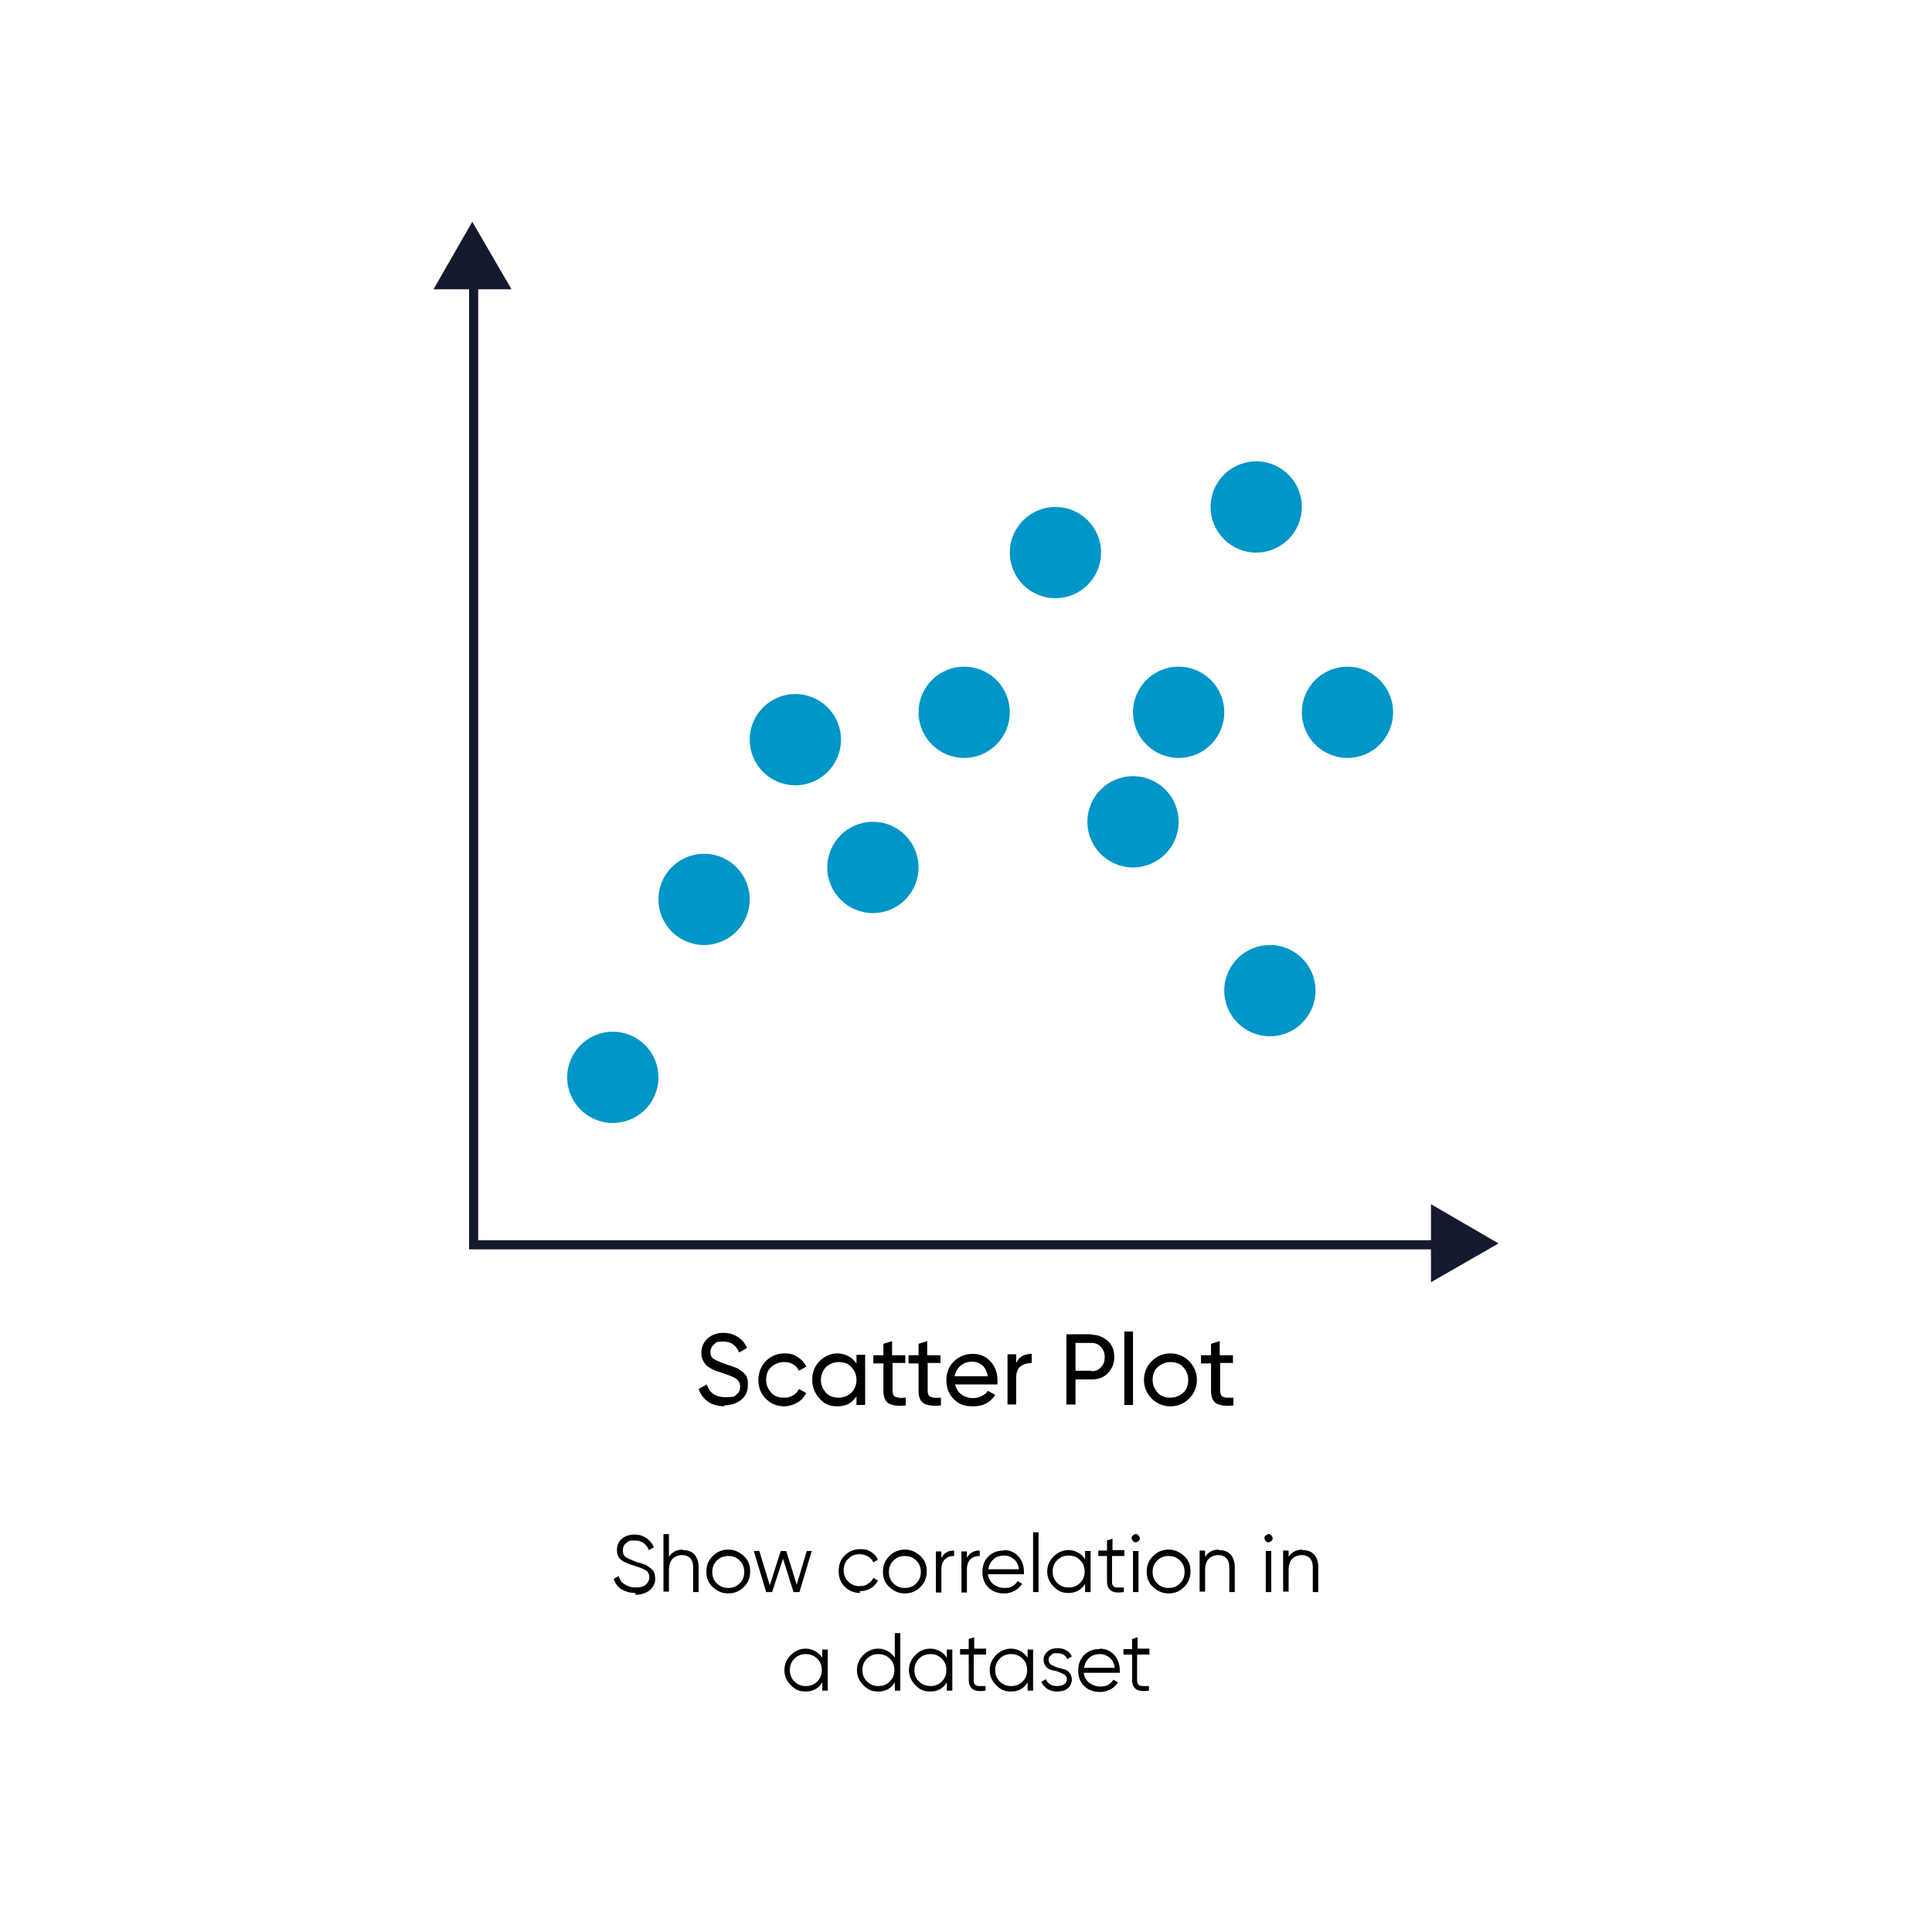 <svg xmlns="http://www.w3.org/2000/svg" id="Layer_1" viewBox="0 0 423.4 423.4"><defs><style>.cls-1{fill:none;stroke:#131a2d;stroke-miterlimit:10;stroke-width:2px;}.cls-2{fill:#131a2d;}.cls-3{fill:#0096c7;}</style></defs><g><g><polyline class="cls-1" points="103.8 59.1 103.8 272.8 319.3 272.8"></polyline><polygon class="cls-2" points="328.4 272.5 313.6 263.9 313.6 281 328.4 272.5"></polygon><polygon class="cls-2" points="103.5 48.6 95 63.4 112.1 63.4 103.5 48.6"></polygon></g><circle class="cls-3" cx="134.3" cy="236.1" r="10"></circle><circle class="cls-3" cx="154.3" cy="197.1" r="10"></circle><circle class="cls-3" cx="174.3" cy="162.1" r="10"></circle><circle class="cls-3" cx="191.3" cy="190.1" r="10"></circle><circle class="cls-3" cx="211.3" cy="156.1" r="10"></circle><circle class="cls-3" cx="231.3" cy="121.1" r="10"></circle><circle class="cls-3" cx="275.3" cy="111.1" r="10"></circle><circle class="cls-3" cx="295.3" cy="156.1" r="10"></circle><circle class="cls-3" cx="258.3" cy="156.1" r="10"></circle><circle class="cls-3" cx="248.3" cy="180.1" r="10"></circle><circle class="cls-3" cx="278.3" cy="217.1" r="10"></circle></g><g><path d="M158.9,308.2c-1.4,0-2.7-.3-3.7-1-1-.7-1.7-1.6-2.1-2.8l1.8-1c.6,1.9,2,2.8,4.1,2.8s1.9-.2,2.4-.6c.6-.4,.8-1,.8-1.7s-.3-1.3-.8-1.7c-.6-.4-1.5-.8-2.8-1.2-.6-.2-1.1-.4-1.5-.5-.3-.1-.8-.3-1.3-.6-.5-.3-.9-.5-1.1-.8s-.5-.6-.7-1.1c-.2-.4-.3-.9-.3-1.5,0-1.3,.5-2.4,1.4-3.2,.9-.8,2.1-1.2,3.4-1.2s2.3,.3,3.2,.9c.9,.6,1.6,1.4,2,2.4l-1.7,1c-.7-1.6-1.8-2.4-3.5-2.4s-1.5,.2-2,.6c-.5,.4-.8,1-.8,1.7s.2,1.2,.7,1.5,1.3,.7,2.5,1.1c.4,.1,.7,.3,.9,.3,.2,0,.5,.2,.8,.3,.4,.1,.6,.2,.8,.3,.2,0,.4,.2,.7,.4,.3,.2,.5,.3,.7,.5,.1,.1,.3,.3,.5,.5,.2,.2,.3,.4,.4,.7,0,.2,.2,.5,.2,.8,0,.3,0,.6,0,.9,0,1.3-.5,2.4-1.5,3.2-1,.8-2.3,1.2-3.9,1.2Z"></path><path d="M171.9,308.2c-1.7,0-3-.6-4.1-1.7-1.1-1.1-1.6-2.5-1.6-4.1s.6-3,1.6-4.1c1.1-1.1,2.5-1.7,4.1-1.7s2.1,.3,2.9,.8,1.5,1.2,1.9,2.1l-1.6,.9c-.3-.6-.7-1.1-1.3-1.4-.6-.4-1.2-.5-2-.5-1.1,0-2,.4-2.8,1.1s-1.1,1.7-1.1,2.8,.4,2,1.1,2.8,1.7,1.1,2.8,1.1,1.4-.2,2-.5c.6-.3,1-.8,1.3-1.4l1.6,.9c-.5,.9-1.1,1.6-2,2.1-.9,.5-1.9,.8-2.9,.8Z"></path><path d="M187.7,296.9h1.9v11h-1.9v-1.9c-1,1.5-2.3,2.2-4.2,2.2s-2.9-.6-3.9-1.7-1.6-2.5-1.6-4.1,.5-3,1.6-4.1,2.4-1.7,3.9-1.7,3.2,.7,4.2,2.2v-1.9Zm-3.9,9.4c1.1,0,2-.4,2.8-1.1,.7-.8,1.1-1.7,1.1-2.8s-.4-2-1.1-2.8c-.7-.8-1.7-1.1-2.8-1.1s-2,.4-2.8,1.1c-.7,.8-1.1,1.7-1.1,2.8s.4,2,1.1,2.8c.7,.8,1.7,1.1,2.8,1.1Z"></path><path d="M198.5,298.7h-2.9v6c0,.5,.1,.9,.3,1.2,.2,.2,.5,.3,1,.4s1,0,1.6,0v1.7c-1.7,.2-2.9,0-3.7-.4-.8-.5-1.2-1.4-1.2-2.8v-6h-2.2v-1.8h2.2v-2.5l1.9-.6v3.1h2.9v1.8Z"></path><path d="M206.2,298.7h-2.9v6c0,.5,.1,.9,.3,1.2,.2,.2,.5,.3,1,.4s1,0,1.6,0v1.7c-1.7,.2-2.9,0-3.7-.4-.8-.5-1.2-1.4-1.2-2.8v-6h-2.2v-1.8h2.2v-2.5l1.9-.6v3.1h2.9v1.8Z"></path><path d="M209.3,303.3c.2,1,.6,1.7,1.4,2.3,.7,.5,1.6,.8,2.6,.8s2.5-.5,3.2-1.6l1.6,.9c-1.1,1.7-2.7,2.5-4.8,2.5s-3.2-.5-4.3-1.6c-1.1-1.1-1.6-2.5-1.6-4.1s.5-3,1.6-4.1c1.1-1.1,2.5-1.7,4.2-1.7s2.9,.6,3.9,1.7c1,1.1,1.5,2.5,1.5,4.1s0,.6,0,.9h-9.2Zm3.8-4.9c-1,0-1.9,.3-2.6,.9-.7,.6-1.1,1.4-1.3,2.3h7.3c-.2-1-.6-1.8-1.2-2.4-.7-.5-1.4-.8-2.3-.8Z"></path><path d="M222.7,298.7c.6-1.4,1.8-2,3.4-2v2c-.9,0-1.7,.2-2.4,.7-.7,.5-1,1.4-1,2.6v5.8h-1.9v-11h1.9v1.8Z"></path><path d="M239.2,292.5c1.4,0,2.6,.5,3.6,1.4s1.4,2.1,1.4,3.5-.5,2.6-1.4,3.5c-.9,1-2.1,1.4-3.6,1.4h-3.5v5.5h-2v-15.4h5.6Zm0,8c.9,0,1.6-.3,2.1-.9,.6-.6,.8-1.3,.8-2.2s-.3-1.6-.8-2.2-1.3-.9-2.1-.9h-3.5v6.1h3.5Z"></path><path d="M246.4,307.9v-16.1h1.9v16.1h-1.9Z"></path><path d="M260.6,306.5c-1.1,1.1-2.5,1.7-4.1,1.7s-3-.6-4.1-1.7c-1.1-1.1-1.7-2.5-1.7-4.1s.6-3,1.7-4.1c1.1-1.1,2.5-1.7,4.1-1.7s3,.6,4.1,1.7c1.1,1.1,1.7,2.5,1.7,4.1s-.6,3-1.7,4.1Zm-4.1-.2c1.1,0,2-.4,2.8-1.1s1.1-1.7,1.1-2.8-.4-2-1.1-2.8-1.7-1.1-2.8-1.1-2,.4-2.8,1.1-1.1,1.7-1.1,2.8,.4,2,1.1,2.8,1.7,1.1,2.8,1.1Z"></path><path d="M270.3,298.7h-2.9v6c0,.5,.1,.9,.3,1.2,.2,.2,.5,.3,1,.4,.4,0,1,0,1.6,0v1.7c-1.7,.2-2.9,0-3.7-.4-.8-.5-1.2-1.4-1.2-2.8v-6h-2.2v-1.8h2.2v-2.5l1.9-.6v3.1h2.9v1.8Z"></path></g><g><path d="M139.2,349.1c-1.2,0-2.1-.3-3-.8-.8-.5-1.4-1.3-1.7-2.3l1.1-.6c.2,.8,.6,1.4,1.3,1.8,.6,.4,1.4,.7,2.4,.7s1.7-.2,2.2-.6,.8-1,.8-1.6-.2-1.2-.7-1.5-1.3-.7-2.4-1c-1.3-.4-2.2-.8-2.6-1-1-.6-1.4-1.4-1.4-2.5s.4-1.9,1.1-2.5,1.7-.9,2.8-.9,1.8,.3,2.6,.8c.7,.5,1.3,1.2,1.6,2l-1.1,.6c-.6-1.4-1.6-2.1-3.1-2.1s-1.4,.2-1.9,.6c-.5,.4-.7,.9-.7,1.6s.2,1.1,.6,1.4c.4,.3,1.1,.6,2.1,1,.5,.2,.8,.3,1,.3,.2,0,.5,.2,.9,.3,.4,.1,.7,.3,.8,.4,.2,.1,.4,.3,.7,.5,.3,.2,.4,.4,.6,.6,.1,.2,.2,.4,.3,.7,0,.3,.1,.6,.1,.9,0,1.1-.4,1.9-1.2,2.6-.8,.6-1.8,1-3.1,1Z"></path><path d="M149.6,339.7c1.1,0,2,.3,2.6,1,.6,.7,.9,1.6,.9,2.7v5.5h-1.2v-5.5c0-.8-.2-1.4-.6-1.9-.4-.4-1-.7-1.8-.7s-1.6,.3-2.1,.8c-.5,.5-.8,1.4-.8,2.5v4.7h-1.2v-12.6h1.2v5c.7-1.1,1.7-1.6,3-1.6Z"></path><path d="M163,347.8c-.9,.9-2,1.4-3.4,1.4s-2.4-.5-3.4-1.4-1.4-2-1.4-3.4,.5-2.5,1.4-3.4,2-1.4,3.4-1.4,2.4,.5,3.4,1.4,1.4,2,1.4,3.4-.5,2.5-1.4,3.4Zm-5.9-.8c.7,.7,1.5,1,2.5,1s1.8-.3,2.5-1,1-1.5,1-2.5-.3-1.8-1-2.5c-.7-.7-1.5-1-2.5-1s-1.8,.3-2.5,1c-.7,.7-1,1.5-1,2.5s.3,1.8,1,2.5Z"></path><path d="M176.8,339.9h1.1l-2.7,9h-1.3l-2.3-7.3-2.4,7.3h-1.3l-2.7-9h1.2l2.3,7.5,2.4-7.5h1.2l2.3,7.4,2.2-7.4Z"></path><path d="M188.5,349.1c-1.4,0-2.5-.5-3.4-1.4-.9-.9-1.3-2-1.3-3.4s.4-2.5,1.3-3.4c.9-.9,2-1.4,3.4-1.4s1.7,.2,2.4,.6c.7,.4,1.2,1,1.5,1.7l-1,.6c-.2-.5-.6-1-1.2-1.3-.5-.3-1.1-.5-1.8-.5-1,0-1.8,.3-2.5,1-.7,.7-1,1.5-1,2.5s.3,1.8,1,2.5,1.5,1,2.5,1,1.3-.2,1.8-.5c.5-.3,.9-.7,1.2-1.3l1,.6c-.4,.7-.9,1.3-1.6,1.7-.7,.4-1.5,.6-2.4,.6Z"></path><path d="M201.7,347.8c-.9,.9-2,1.4-3.4,1.4s-2.4-.5-3.4-1.4-1.4-2-1.4-3.4,.5-2.5,1.4-3.4,2-1.4,3.4-1.4,2.4,.5,3.4,1.4,1.4,2,1.4,3.4-.5,2.5-1.4,3.4Zm-5.9-.8c.7,.7,1.5,1,2.5,1s1.8-.3,2.5-1,1-1.5,1-2.5-.3-1.8-1-2.5c-.7-.7-1.5-1-2.5-1s-1.8,.3-2.5,1c-.7,.7-1,1.5-1,2.5s.3,1.8,1,2.5Z"></path><path d="M206.3,341.4c.6-1.1,1.5-1.6,2.8-1.6v1.2c-.8,0-1.5,.2-2,.7-.5,.5-.8,1.2-.8,2.3v5h-1.2v-9h1.2v1.5Z"></path><path d="M211.9,341.4c.6-1.1,1.5-1.6,2.8-1.6v1.2c-.8,0-1.5,.2-2,.7-.5,.5-.8,1.2-.8,2.3v5h-1.2v-9h1.2v1.5Z"></path><path d="M220,339.7c1.3,0,2.4,.5,3.2,1.4,.8,.9,1.2,2.1,1.2,3.3s0,.3,0,.6h-7.9c.1,.9,.5,1.6,1.2,2.2,.7,.5,1.5,.8,2.4,.8s1.3-.1,1.8-.4c.5-.3,.9-.7,1.1-1.1l1,.6c-.4,.6-.9,1.1-1.6,1.5-.7,.4-1.5,.6-2.3,.6-1.4,0-2.6-.4-3.5-1.3-.9-.9-1.3-2-1.3-3.4s.4-2.5,1.3-3.4c.9-.9,2-1.3,3.4-1.3Zm0,1.2c-.9,0-1.7,.3-2.3,.8-.6,.6-1,1.3-1.1,2.2h6.7c-.1-.9-.5-1.7-1.1-2.2-.6-.5-1.3-.8-2.1-.8Z"></path><path d="M226.4,348.9v-13.1h1.2v13.1h-1.2Z"></path><path d="M237.8,339.9h1.2v9h-1.2v-1.8c-.8,1.3-2,2-3.6,2s-2.4-.5-3.3-1.4-1.4-2-1.4-3.3,.5-2.4,1.4-3.3,2-1.4,3.3-1.4,2.8,.7,3.6,2v-1.8Zm-6.1,7c.7,.7,1.5,1,2.5,1s1.8-.3,2.5-1c.7-.7,1-1.5,1-2.5s-.3-1.8-1-2.5c-.7-.7-1.5-1-2.5-1s-1.8,.3-2.5,1c-.7,.7-1,1.5-1,2.5s.3,1.8,1,2.5Z"></path><path d="M246.3,341h-2.6v5.5c0,.5,0,.8,.3,1.1s.5,.3,.9,.3,.9,0,1.4,0v1c-1.3,.2-2.2,.1-2.8-.3-.6-.4-.9-1.1-.9-2.1v-5.5h-1.9v-1.2h1.9v-2.2l1.2-.4v2.5h2.6v1.2Z"></path><path d="M249.5,337.7c-.2,.2-.4,.3-.6,.3s-.4,0-.6-.3c-.2-.2-.3-.4-.3-.6s0-.4,.3-.6c.2-.2,.4-.3,.6-.3s.4,0,.6,.3,.3,.4,.3,.6,0,.4-.3,.6Zm-1.2,11.2v-9h1.2v9h-1.2Z"></path><path d="M259.5,347.8c-.9,.9-2,1.4-3.4,1.4s-2.4-.5-3.4-1.4-1.4-2-1.4-3.4,.5-2.5,1.4-3.4,2-1.4,3.4-1.4,2.4,.5,3.4,1.4,1.4,2,1.4,3.4-.5,2.5-1.4,3.4Zm-5.9-.8c.7,.7,1.5,1,2.5,1s1.8-.3,2.5-1c.7-.7,1-1.5,1-2.5s-.3-1.8-1-2.5c-.7-.7-1.5-1-2.5-1s-1.8,.3-2.5,1c-.7,.7-1,1.5-1,2.5s.3,1.8,1,2.5Z"></path><path d="M267.1,339.7c1.1,0,2,.3,2.6,1,.6,.7,.9,1.6,.9,2.7v5.5h-1.2v-5.5c0-.8-.2-1.4-.6-1.9-.4-.4-1-.7-1.8-.7s-1.6,.3-2.1,.8c-.5,.5-.8,1.4-.8,2.5v4.7h-1.2v-9h1.2v1.4c.7-1.1,1.7-1.6,3-1.6Z"></path><path d="M278.6,337.7c-.2,.2-.4,.3-.6,.3s-.4,0-.6-.3c-.2-.2-.3-.4-.3-.6s0-.4,.3-.6,.4-.3,.6-.3,.4,0,.6,.3,.3,.4,.3,.6,0,.4-.3,.6Zm-1.2,11.2v-9h1.2v9h-1.2Z"></path><path d="M285.4,339.7c1.1,0,2,.3,2.6,1s.9,1.6,.9,2.7v5.5h-1.2v-5.5c0-.8-.2-1.4-.6-1.9-.4-.4-1-.7-1.8-.7s-1.6,.3-2.1,.8c-.5,.5-.8,1.4-.8,2.5v4.7h-1.2v-9h1.2v1.4c.7-1.1,1.7-1.6,3-1.6Z"></path><path d="M180.2,361.5h1.2v9h-1.2v-1.8c-.8,1.3-2,2-3.6,2s-2.4-.5-3.3-1.4c-.9-.9-1.4-2-1.4-3.3s.5-2.4,1.4-3.3c.9-.9,2-1.4,3.3-1.4s2.8,.7,3.6,2v-1.8Zm-6.1,7c.7,.7,1.5,1,2.5,1s1.8-.3,2.5-1c.7-.7,1-1.5,1-2.5s-.3-1.8-1-2.5c-.7-.7-1.5-1-2.5-1s-1.8,.3-2.5,1c-.7,.7-1,1.5-1,2.5s.3,1.8,1,2.5Z"></path><path d="M196.1,357.9h1.2v12.6h-1.2v-1.8c-.8,1.3-2,2-3.6,2s-2.4-.5-3.3-1.4c-.9-.9-1.4-2-1.4-3.3s.5-2.4,1.4-3.3c.9-.9,2-1.4,3.3-1.4s2.8,.7,3.6,2v-5.4Zm-6.1,10.6c.7,.7,1.5,1,2.5,1s1.8-.3,2.5-1c.7-.7,1-1.5,1-2.5s-.3-1.8-1-2.5c-.7-.7-1.5-1-2.5-1s-1.8,.3-2.5,1c-.7,.7-1,1.5-1,2.5s.3,1.8,1,2.5Z"></path><path d="M207.5,361.5h1.2v9h-1.2v-1.8c-.8,1.3-2,2-3.6,2s-2.4-.5-3.3-1.4c-.9-.9-1.4-2-1.4-3.3s.5-2.4,1.4-3.3c.9-.9,2-1.4,3.3-1.4s2.8,.7,3.6,2v-1.8Zm-6.1,7c.7,.7,1.5,1,2.5,1s1.8-.3,2.5-1c.7-.7,1-1.5,1-2.5s-.3-1.8-1-2.5c-.7-.7-1.5-1-2.5-1s-1.8,.3-2.5,1c-.7,.7-1,1.5-1,2.5s.3,1.8,1,2.5Z"></path><path d="M216,362.6h-2.6v5.5c0,.5,0,.8,.3,1.1,.2,.2,.5,.3,.9,.3,.4,0,.9,0,1.4,0v1c-1.3,.2-2.2,.1-2.8-.3-.6-.4-.9-1.1-.9-2.1v-5.5h-1.9v-1.2h1.9v-2.2l1.2-.4v2.5h2.6v1.2Z"></path><path d="M225.2,361.5h1.2v9h-1.2v-1.8c-.8,1.3-2,2-3.6,2s-2.4-.5-3.3-1.4-1.4-2-1.4-3.3,.5-2.4,1.4-3.3c.9-.9,2-1.4,3.3-1.4s2.8,.7,3.6,2v-1.8Zm-6.1,7c.7,.7,1.5,1,2.5,1s1.8-.3,2.5-1c.7-.7,1-1.5,1-2.5s-.3-1.8-1-2.5c-.7-.7-1.5-1-2.5-1s-1.8,.3-2.5,1c-.7,.7-1,1.5-1,2.5s.3,1.8,1,2.5Z"></path><path d="M229.8,363.8c0,.4,.2,.7,.5,1,.4,.2,.8,.4,1.3,.6,.5,.1,1,.3,1.5,.4,.5,.1,1,.4,1.3,.8s.5,.9,.5,1.5-.3,1.4-.9,1.9c-.6,.5-1.4,.7-2.3,.7s-1.6-.2-2.2-.6c-.6-.4-1-.9-1.3-1.5l1-.6c.2,.5,.5,.8,.9,1.1,.4,.3,1,.4,1.6,.4s1.1-.1,1.5-.4c.4-.2,.6-.6,.6-1.1s-.2-.7-.5-1c-.4-.2-.8-.4-1.3-.6s-1-.3-1.5-.4-1-.4-1.3-.8-.5-.9-.5-1.5,.3-1.3,.9-1.8c.6-.5,1.3-.7,2.2-.7s1.4,.2,1.9,.5c.6,.3,1,.8,1.2,1.3l-1,.6c-.3-.8-1.1-1.3-2.2-1.3s-1,.1-1.3,.4c-.4,.2-.6,.6-.6,1Z"></path><path d="M241,361.3c1.3,0,2.4,.5,3.2,1.4,.8,.9,1.2,2.1,1.2,3.3s0,.3,0,.6h-7.9c.1,.9,.5,1.6,1.2,2.2,.7,.5,1.5,.8,2.4,.8s1.3-.1,1.8-.4c.5-.3,.9-.7,1.1-1.1l1,.6c-.4,.6-.9,1.1-1.6,1.5-.7,.4-1.5,.6-2.3,.6-1.4,0-2.6-.4-3.5-1.3-.9-.9-1.3-2-1.3-3.4s.4-2.5,1.3-3.4,2-1.3,3.4-1.3Zm0,1.2c-.9,0-1.7,.3-2.3,.8-.6,.6-1,1.3-1.1,2.2h6.7c-.1-.9-.5-1.7-1.1-2.2-.6-.5-1.3-.8-2.1-.8Z"></path><path d="M251.8,362.6h-2.6v5.5c0,.5,0,.8,.3,1.1,.2,.2,.5,.3,.9,.3,.4,0,.9,0,1.4,0v1c-1.3,.2-2.2,.1-2.8-.3-.6-.4-.9-1.1-.9-2.1v-5.5h-1.9v-1.2h1.9v-2.2l1.2-.4v2.5h2.6v1.2Z"></path></g></svg>